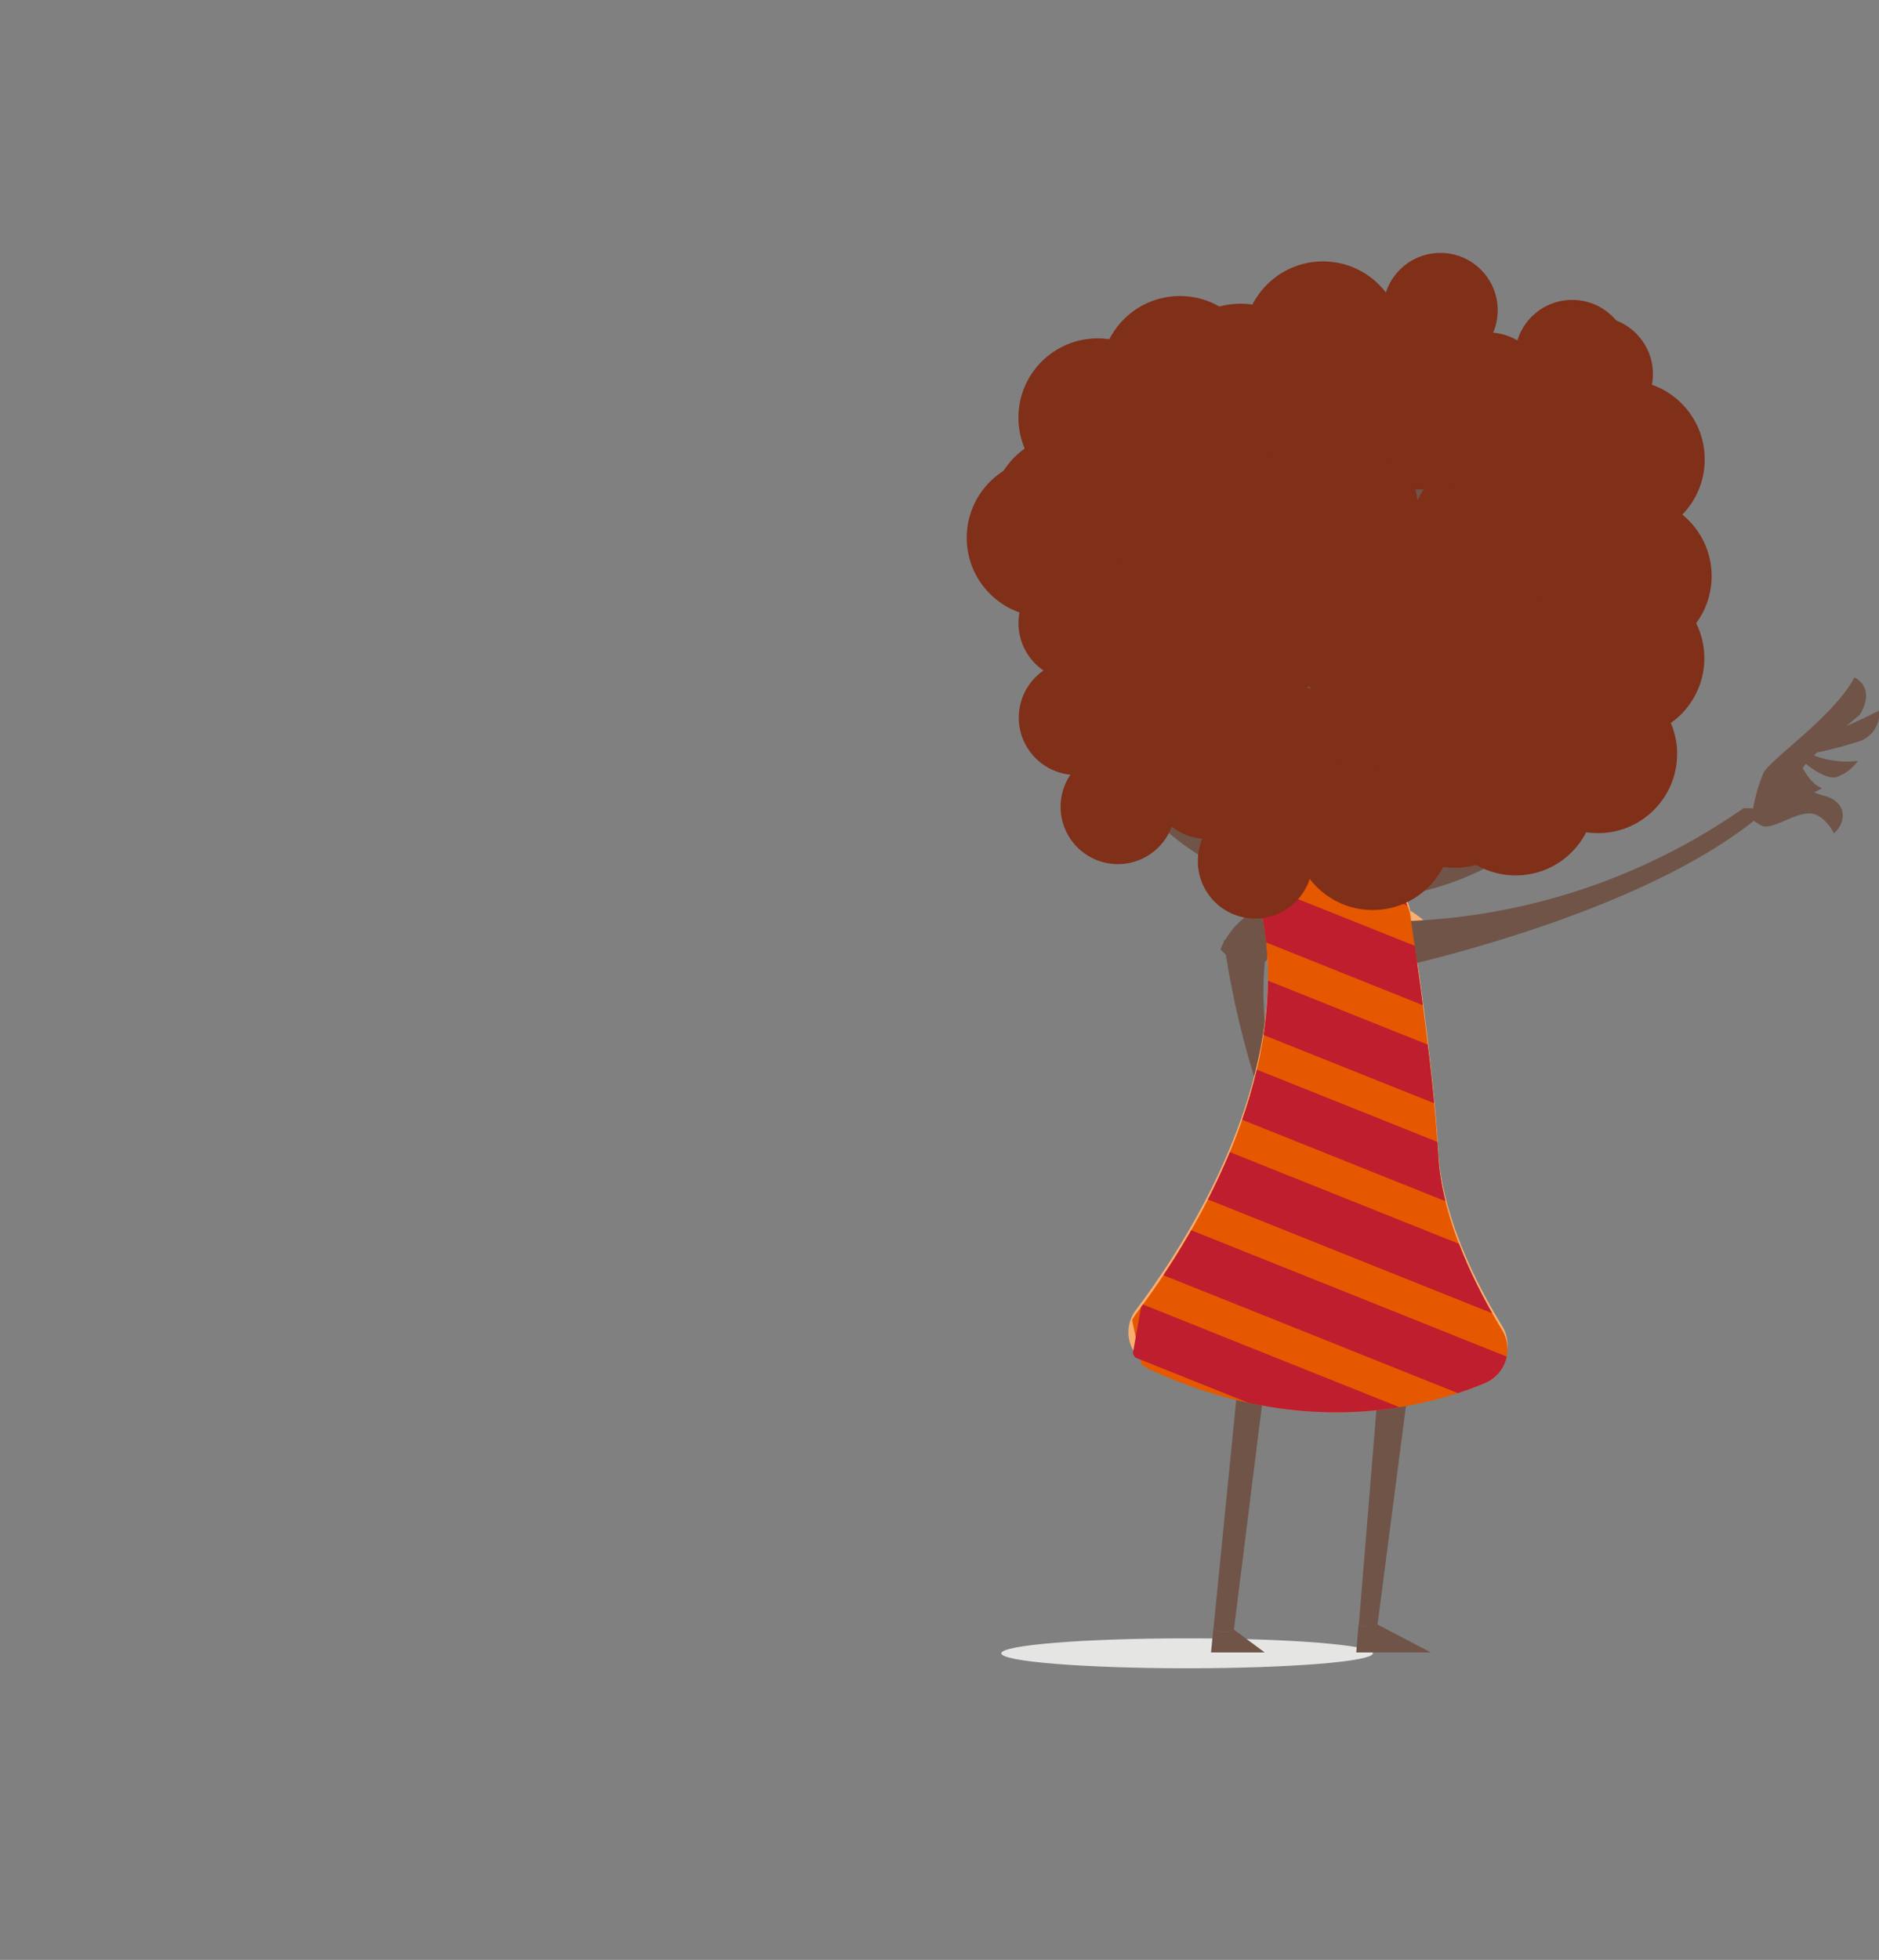 <svg xmlns="http://www.w3.org/2000/svg" xmlns:xlink="http://www.w3.org/1999/xlink" width="200.96" height="209.55" viewBox="0 0 200.96 209.55"><rect x="0" y="0" width="200.96" height="209.55" fill="#808080" stroke="none"/><defs><clipPath id="clip-path" transform="translate(-4950.67 -4692.89)"><path d="M5098.19,4787.43a3.91,3.91,0,0,1,3.3,3.29c0.82,5.47,2.54,17.53,3,25.67,0.4,7.1,4.23,14.46,6.82,18.68a3.93,3.93,0,0,1-1.82,5.69c-6.39,2.67-19.56,6.06-35.84-1.43a3.93,3.93,0,0,1-1.5-5.94c5.6-7.41,16.89-25,13.51-42.6a3.91,3.91,0,0,1,4.41-4.62l0.15,0C5093,4786.65,5096,4787.12,5098.19,4787.43Z" fill="none"/></clipPath></defs><title>bimba</title><g style="isolation:isolate"><g id="Layer_40" data-name="Layer 40"><ellipse cx="169.85" cy="57.36" rx="8.25" ry="8.47" fill="#802f19"/><circle cx="121.58" cy="55.69" r="8.47" fill="#802f19"/><path d="M5093.12,4822.26s-8.49-11.41-7.19-26.42l-4.39-2.47s2.47,20.3,11.27,30.63Z" transform="translate(-4950.67 -4692.89)" fill="#705448"/><path d="M5086.9,4827a4,4,0,0,0-.58,2,1.84,1.84,0,0,1-.57-1,2.14,2.14,0,0,1,.8-1.22A0.5,0.5,0,0,1,5086.9,4827Z" transform="translate(-4950.67 -4692.89)" fill="#f5d1a5"/><path d="M5086.45,4826.64a2.09,2.09,0,0,0-1.06.73s-0.45-.79.14-1.07,0.71,0,.71,0Z" transform="translate(-4950.67 -4692.89)" fill="#f5d1a5"/><path d="M5087.4,4827a28.39,28.39,0,0,0,.9,3.16,1.26,1.26,0,0,1-1.15-.91,16.25,16.25,0,0,1-.29-3C5086.88,4825.81,5087.4,4827,5087.4,4827Z" transform="translate(-4950.67 -4692.89)" fill="#f5d1a5"/><path d="M5084.47,4824.27a6.94,6.94,0,0,1,1.87.76c0.58,0.43,2,3.28,3.46,4.31,0,0-.52.88-1.59,0a21.55,21.55,0,0,0-1.85-2.61c-0.49-.42-0.92-0.25-1.32.7a0.87,0.87,0,0,1-1.62.19,1.4,1.4,0,0,0,1-1c0-.68-0.53-1.67-0.22-2Z" transform="translate(-4950.67 -4692.89)" fill="#ffe5c4"/><ellipse cx="126.96" cy="176.77" rx="19.87" ry="1.6" fill="#e5e5e4" style="mix-blend-mode:multiply"/><path d="M5080.44,4867.12l2.63-26.39h2.87l-3.3,26.39A2.45,2.45,0,0,1,5080.44,4867.12Z" transform="translate(-4950.67 -4692.89)" fill="#705448"/><path d="M5096,4866.58l2-24.46,3.36-1.38-3.36,25.84S5097.47,4867.19,5096,4866.58Z" transform="translate(-4950.67 -4692.89)" fill="#705448"/><path d="M5095.72,4869.57l0.25-3c1.5,0.61,2,0,2,0l5.73,3h-8Z" transform="translate(-4950.67 -4692.89)" fill="#705448"/><path d="M5080.19,4869.57l0.24-2.45a2.45,2.45,0,0,0,2.2,0l3.3,2.45h-5.75Z" transform="translate(-4950.67 -4692.89)" fill="#705448"/><path d="M5085.63,4789.86a8.69,8.69,0,0,0-4.43,4.53,5.22,5.22,0,0,0,3.26,1.74c2,0.2,1.9-1.42,1.9-1.42Z" transform="translate(-4950.67 -4692.89)" fill="#705448"/><path d="M5098.19,4787a3.91,3.91,0,0,1,3.3,3.29c0.82,5.47,2.54,17.53,3,25.67,0.4,7.1,4.23,14.46,6.82,18.68a3.93,3.93,0,0,1-1.82,5.69c-6.39,2.67-19.56,6.06-35.84-1.43a3.93,3.93,0,0,1-1.5-5.94c5.6-7.41,16.89-25,13.51-42.6a3.91,3.91,0,0,1,4.41-4.62l0.15,0C5093,4786.27,5096,4786.73,5098.19,4787Z" transform="translate(-4950.67 -4692.89)" fill="#f9af70"/><path d="M5101.49,4790.26a9.42,9.42,0,0,1,3,2.8c1,1.68-1.12,1.79-1.12,1.79l-1.22-.31Z" transform="translate(-4950.67 -4692.89)" fill="#f9af70"/><ellipse cx="144.76" cy="68.83" rx="29.38" ry="27.33" fill="#705448"/><path d="M5096.48,4747.8s-3.33-2.58-6.26,0C5090.22,4747.8,5093.08,4743,5096.48,4747.8Z" transform="translate(-4950.67 -4692.89)" fill="#514e4c"/><path d="M5112.93,4748.38s-2.47-2.58-4.64,0C5108.29,4748.38,5110.41,4743.55,5112.93,4748.38Z" transform="translate(-4950.67 -4692.89)" fill="#514e4c"/><path d="M5110.12,4754.51a0.49,0.49,0,0,0,.49.49h0a0.49,0.49,0,0,0,.49-0.49v-1.94a0.49,0.49,0,0,0-.49-0.49h0a0.49,0.49,0,0,0-.49.49v1.94Z" transform="translate(-4950.67 -4692.89)" fill="#fff"/><path d="M5097.62,4789a2.13,2.13,0,0,1-1.69.88,2.66,2.66,0,0,1-2-.88h3.73Z" transform="translate(-4950.67 -4692.89)" fill="#fddcc6"/><ellipse cx="143.22" cy="62.75" rx="3.36" ry="4.93" fill="#333"/><ellipse cx="144.04" cy="62.88" rx="1.03" ry="2.28" fill="#fff"/><ellipse cx="159.94" cy="62.75" rx="3.36" ry="4.93" fill="#333"/><ellipse cx="160.86" cy="62.88" rx="0.92" ry="2.28" fill="#fff"/><path d="M5137.16,4779.29a67.32,67.32,0,0,1-36.52,12.1l-2.65,5.43s28.69-5.77,41.74-17.42Z" transform="translate(-4950.67 -4692.89)" fill="#705448"/><path d="M5144.17,4773.46a10.08,10.08,0,0,0,5.2.79A4.7,4.7,0,0,1,5147,4776c-1.22.18-3.11-1.31-3.34-1.6S5144.17,4773.46,5144.17,4773.46Z" transform="translate(-4950.67 -4692.89)" fill="#705448"/><path d="M5143.32,4774.73s0.93,2,2.2,2.42c0,0-1.85,1.41-2.75,0s-0.34-1.78-.34-1.78Z" transform="translate(-4950.67 -4692.89)" fill="#705448"/><path d="M5144,4772.19a72.29,72.29,0,0,0,7.66-3.33,3.2,3.2,0,0,1-1.91,3.21,41.36,41.36,0,0,1-7.37,1.73C5141.09,4773.93,5144,4772.19,5144,4772.19Z" transform="translate(-4950.67 -4692.89)" fill="#705448"/><path d="M5138,4780.52a17.67,17.67,0,0,1,1.28-5c0.9-1.61,7.61-6.11,9.71-10.2,0,0,2.4,1,.58,4,0,0-5.07,4.19-6,5.56s-0.31,2.4,2.23,3.1,2.3,2.95,1,4c0,0-1.06-2.23-2.79-2.12s-4,1.91-5.05,1.25Z" transform="translate(-4950.67 -4692.89)" fill="#705448"/><path d="M5090.22,4777.78c5.82,0.62,22.84-.71,22.84-0.71s-2.91,4.23-10.69,5.33c-5.62.8-9.44-.51-10.75-1.37-2.5-1.63-10.82-5.39-1.4-3.26" transform="translate(-4950.67 -4692.89)" fill="#fff"/><circle cx="138.21" cy="42.04" r="8.47" fill="#802f19"/><circle cx="147.32" cy="41.5" r="8.47" fill="#802f19"/><circle cx="136.34" cy="47.57" r="8.47" fill="#802f19"/><circle cx="151.64" cy="43.87" r="8.47" fill="#802f19"/><circle cx="159.33" cy="56.99" r="8.47" fill="#802f19"/><circle cx="168.44" cy="56.45" r="8.47" fill="#802f19"/><circle cx="154.88" cy="43.88" r="8.47" fill="#802f19"/><circle cx="164.74" cy="45.21" r="8.47" fill="#802f19"/><circle cx="130.65" cy="53.23" r="8.47" fill="#802f19"/><circle cx="143.22" cy="54.65" r="8.47" fill="#802f19"/><circle cx="126.19" cy="40.12" r="8.47" fill="#802f19"/><circle cx="141.49" cy="36.42" r="8.47" fill="#802f19"/><circle cx="121.85" cy="57.75" r="8.47" fill="#802f19"/><circle cx="130.96" cy="57.21" r="8.47" fill="#802f19"/><circle cx="117.39" cy="44.65" r="8.47" fill="#802f19"/><circle cx="132.69" cy="40.94" r="8.47" fill="#802f19"/><circle cx="173.85" cy="49.12" r="8.47" fill="#802f19"/><circle cx="114.49" cy="54.87" r="8.47" fill="#802f19"/><circle cx="170.65" cy="39.99" r="6.13" fill="#802f19"/><circle cx="173.21" cy="48.52" r="6.13" fill="#802f19"/><circle cx="165.88" cy="53.23" r="6.13" fill="#802f19"/><circle cx="159.51" cy="56.5" r="6.13" fill="#802f19"/><circle cx="160.76" cy="44.72" r="6.13" fill="#802f19"/><circle cx="166.53" cy="47.07" r="6.13" fill="#802f19"/><circle cx="5119.11" cy="4731.48" r="6.13" transform="translate(-5434.41 4185.91) rotate(-79.26)" fill="#802f19"/><circle cx="159.17" cy="41.68" r="6.13" fill="#802f19"/><circle cx="152.8" cy="44.95" r="6.13" fill="#802f19"/><circle cx="154.05" cy="33.17" r="6.13" fill="#802f19"/><g clip-path="url(#clip-path)"><path d="M5069.83,4700.58c-3.95-1.85-15.66-1.75-15.66-1.75s6.72,10.85-8.83,9.16l40.44,193,47.94-23.76S5073.78,4702.43,5069.83,4700.58Z" transform="translate(-4950.67 -4692.89)" fill="#e55800"/><path d="M5077.65,4734.3l-12.24-4.9-0.6-.24-6.88-2.75-11.14-4.46-4,4.42,13,5.21,7.18,2.87h0l11.46,4.59Z" transform="translate(-4950.67 -4692.89)" fill="#be1e2d"/><path d="M5069.93,4717.21h0l15.07,6,3.15-4.73-15.86-6.35-0.6-.24-11.62-4.65-4,4.39Z" transform="translate(-4950.67 -4692.89)" fill="#be1e2d"/><path d="M5076.53,4699.86l0.6,0.24,10.23,4.1c-1.38-2.09-.37-4.21.8-5.68l-9.26-3.71h0l-4.8-1.92a57,57,0,0,0-4.44,4.22Z" transform="translate(-4950.67 -4692.89)" fill="#be1e2d"/><path d="M5073.38,4708.6h0l16.88,6.76,3.15-4.73-18-7.19h0l-8.58-3.43c-1.24,1.3-2.62,2.77-4.09,4.36Z" transform="translate(-4950.67 -4692.89)" fill="#be1e2d"/><path d="M5032.46,4802.18l3.15-4.73-40.93-16.38-3.87,4.44Z" transform="translate(-4950.67 -4692.89)" fill="#be1e2d"/><path d="M5042.34,4786.14h0l0.63,0.25,3.15-4.73-1.71-.69h0l-36.78-14.73-3.89,4.44Z" transform="translate(-4950.67 -4692.89)" fill="#be1e2d"/><path d="M5048.94,4768.79l0.6,0.24,3.94,1.58,3.15-4.74-5.32-2.13h0l-30.7-12.29-3.9,4.44Z" transform="translate(-4950.67 -4692.89)" fill="#be1e2d"/><path d="M5056.14,4751.68h0l7.85,3.14,3.15-4.73-8.63-3.46-0.6-.24-24.25-9.71-3.92,4.43Z" transform="translate(-4950.67 -4692.89)" fill="#be1e2d"/><path d="M5037.72,4794.28l3.15-4.74-0.21-.08-39.51-15.82-3.88,4.44Z" transform="translate(-4950.67 -4692.89)" fill="#be1e2d"/><path d="M5045.79,4777.52h0l2.44,1,3.15-4.73-3.52-1.41h0l-33.75-13.51-3.89,4.44Z" transform="translate(-4950.67 -4692.89)" fill="#be1e2d"/><path d="M5052.69,4760.29h0l6,2.42,3.15-4.73-6.83-2.73-0.6-.24-27.33-10.94-3.91,4.43Z" transform="translate(-4950.67 -4692.89)" fill="#be1e2d"/><path d="M5059.59,4743.06h0l9.66,3.87,3.15-4.73-10.74-4.3h0l-21.45-8.59-3.93,4.42Z" transform="translate(-4950.67 -4692.89)" fill="#be1e2d"/><path d="M5049.43,4719l16.76,6.71,0.6,0.24,13,5.19,3.15-4.73-14.35-5.75h0l-7.18-2.87-8-3.19Z" transform="translate(-4950.67 -4692.89)" fill="#be1e2d"/><polygon points="39.76 172.43 42.91 167.69 13.93 156.09 22.3 165.44 39.76 172.43" fill="#be1e2d"/><path d="M5000.94,4849.54l3.15-4.74-48-19.23-3.85,4.46Z" transform="translate(-4950.67 -4692.89)" fill="#be1e2d"/><path d="M5011.44,4833.75l3.15-4.74-45.69-18.29-3.86,4.45Z" transform="translate(-4950.67 -4692.89)" fill="#be1e2d"/><path d="M5004.61,4811l16.75,6.71L5022,4818l3.15-4.74-43.32-17.34-3.87,4.45Z" transform="translate(-4950.67 -4692.89)" fill="#be1e2d"/><polygon points="37.66 175.59 27.87 171.67 34.98 179.61 37.66 175.59" fill="#be1e2d"/><polygon points="45.01 164.53 48.16 159.8 0 140.52 8.36 149.86 45.01 164.53" fill="#be1e2d"/><path d="M5006.19,4841.64l3.15-4.74-46.86-18.76-3.85,4.46Z" transform="translate(-4950.67 -4692.89)" fill="#be1e2d"/><path d="M5016.7,4825.85l3.15-4.73-44.51-17.82-3.86,4.45Z" transform="translate(-4950.67 -4692.89)" fill="#be1e2d"/><path d="M5027.21,4810.07l3.15-4.73-3.48-1.39-16.75-6.71-21.9-8.77-3.87,4.45Z" transform="translate(-4950.67 -4692.89)" fill="#be1e2d"/><path d="M5103,4884.38h0l-36.78-14.73-1,5.6,35.7,14.29h0l13,5.21c0.07-1.51.17-3.5,0.29-5.88Z" transform="translate(-4950.67 -4692.89)" fill="#be1e2d"/><path d="M5110.17,4867.28l-0.6-.24-40.1-16.05-1,5.6,39.31,15.74h0l7.08,2.84q0.13-2.81.28-5.88Z" transform="translate(-4950.67 -4692.89)" fill="#be1e2d"/><path d="M5116.09,4849.65l-43.32-17.34-1,5.6,19,7.6,16.75,6.71,7.18,2.87h0l1.11,0.45Z" transform="translate(-4950.67 -4692.89)" fill="#be1e2d"/><polygon points="148.85 200.11 148.85 200.11 113.88 186.11 112.89 191.71 146.78 205.28 146.78 205.28 149.54 206.38 162.04 205.39 148.85 200.11" fill="#be1e2d"/><path d="M5106.42,4875.77h0l-38.59-15.45-1,5.6,37.21,14.89,0.6,0.24,9.76,3.91q0.13-2.72.29-5.88Z" transform="translate(-4950.67 -4692.89)" fill="#be1e2d"/><path d="M5113.32,4858.54h0l-42.2-16.89-1,5.6,41.12,16.46h0l4.1,1.64q0.14-2.86.28-5.88Z" transform="translate(-4950.67 -4692.89)" fill="#be1e2d"/><path d="M5120.45,4737.44c0-2.08.09-4.06,0.12-5.95l-28.08-11.24-1,5.6Z" transform="translate(-4950.67 -4692.89)" fill="#be1e2d"/><path d="M5102.94,4710.44l17.71,7.09a55.94,55.94,0,0,0-.31-6.12l-14.06-5.63C5106.11,4707.65,5105.38,4709.88,5102.94,4710.44Z" transform="translate(-4950.67 -4692.89)" fill="#be1e2d"/><path d="M5120.63,4727.51c0-2.16,0-4.18,0-6l-26.54-10.63-1,5.6Z" transform="translate(-4950.67 -4692.89)" fill="#be1e2d"/><path d="M5117,4830l-40.93-16.38-1,5.6,41.65,16.67Q5116.85,4833,5117,4830Z" transform="translate(-4950.67 -4692.89)" fill="#be1e2d"/><path d="M5117.58,4816.26q0.12-2.94.25-5.89l-38.5-15.41-1,5.6Z" transform="translate(-4950.67 -4692.89)" fill="#be1e2d"/><path d="M5082.63,4776.28l-1,5.6,36.77,14.72q0.12-3,.24-5.9Z" transform="translate(-4950.67 -4692.89)" fill="#be1e2d"/><path d="M5084.93,4763.2l34.26,13.71c0.07-2,.15-4,0.22-5.91l-33.49-13.41Z" transform="translate(-4950.67 -4692.89)" fill="#be1e2d"/><path d="M5120.07,4751.28l-30.87-12.36-1,5.6,31.67,12.68C5119.95,4755.19,5120,4753.21,5120.07,4751.28Z" transform="translate(-4950.67 -4692.89)" fill="#be1e2d"/><path d="M5076.71,4809.89l40.44,16.19q0.13-2.93.26-5.89l-39.72-15.9Z" transform="translate(-4950.67 -4692.89)" fill="#be1e2d"/><path d="M5080,4791.22l38,15.21q0.12-2.95.25-5.9L5081,4785.62Z" transform="translate(-4950.67 -4692.89)" fill="#be1e2d"/><path d="M5118.81,4786.76q0.12-3,.23-5.9l-34.76-13.92-1,5.6Z" transform="translate(-4950.67 -4692.89)" fill="#be1e2d"/><path d="M5087.56,4748.26l-1,5.6,33,13.2c0.07-2,.14-4,0.21-5.91Z" transform="translate(-4950.67 -4692.89)" fill="#be1e2d"/><path d="M5089.86,4735.19l30.33,12.14c0.06-2,.11-4,0.16-5.93l-29.5-11.81Z" transform="translate(-4950.67 -4692.89)" fill="#be1e2d"/><polygon points="111.25 201.05 128.71 208.04 141.2 207.04 112.23 195.45 111.25 201.05" fill="#be1e2d"/><polygon points="110.59 204.78 109.75 209.54 120.38 208.7 110.59 204.78" fill="#be1e2d"/><path d="M5116.54,4839.83l-3.5-1.4-16.75-6.71-21.88-8.76-1,5.6,42.85,17.15Q5116.4,4842.82,5116.54,4839.83Z" transform="translate(-4950.67 -4692.89)" fill="#be1e2d"/></g><circle cx="147.5" cy="64.58" r="8.47" fill="#802f19"/><circle cx="138.39" cy="65.12" r="8.47" fill="#802f19"/><circle cx="151.95" cy="77.68" r="8.47" fill="#802f19"/><circle cx="136.66" cy="81.39" r="8.47" fill="#802f19"/><circle cx="128.96" cy="68.27" r="8.47" fill="#802f19"/><circle cx="119.85" cy="68.8" r="8.47" fill="#802f19"/><circle cx="133.42" cy="81.37" r="8.47" fill="#802f19"/><circle cx="123.55" cy="80.05" r="8.47" fill="#802f19"/><circle cx="157.65" cy="72.03" r="8.47" fill="#802f19"/><circle cx="148.54" cy="72.56" r="8.47" fill="#802f19"/><circle cx="162.1" cy="85.13" r="8.47" fill="#802f19"/><circle cx="146.81" cy="88.83" r="8.47" fill="#802f19"/><circle cx="166.45" cy="67.5" r="8.47" fill="#802f19"/><circle cx="157.34" cy="68.04" r="8.47" fill="#802f19"/><circle cx="170.9" cy="80.61" r="8.47" fill="#802f19"/><circle cx="155.61" cy="84.31" r="8.47" fill="#802f19"/><circle cx="111.86" cy="57.5" r="8.47" fill="#802f19"/><circle cx="174.59" cy="61.6" r="8.47" fill="#802f19"/><circle cx="173.81" cy="70.38" r="8.47" fill="#802f19"/><circle cx="115.06" cy="66.63" r="6.13" fill="#802f19"/><circle cx="115.09" cy="76.73" r="6.13" fill="#802f19"/><circle cx="122.41" cy="72.02" r="6.13" fill="#802f19"/><circle cx="128.79" cy="68.75" r="6.13" fill="#802f19"/><circle cx="127.53" cy="80.53" r="6.13" fill="#802f19"/><circle cx="121.77" cy="78.18" r="6.13" fill="#802f19"/><circle cx="5070.52" cy="4779.55" r="6.13" transform="translate(-5521.17 4177.28) rotate(-79.26)" fill="#802f19"/><circle cx="129.12" cy="83.57" r="6.13" fill="#802f19"/><circle cx="135.49" cy="80.3" r="6.13" fill="#802f19"/><circle cx="134.24" cy="92.08" r="6.13" fill="#802f19"/></g></g></svg>